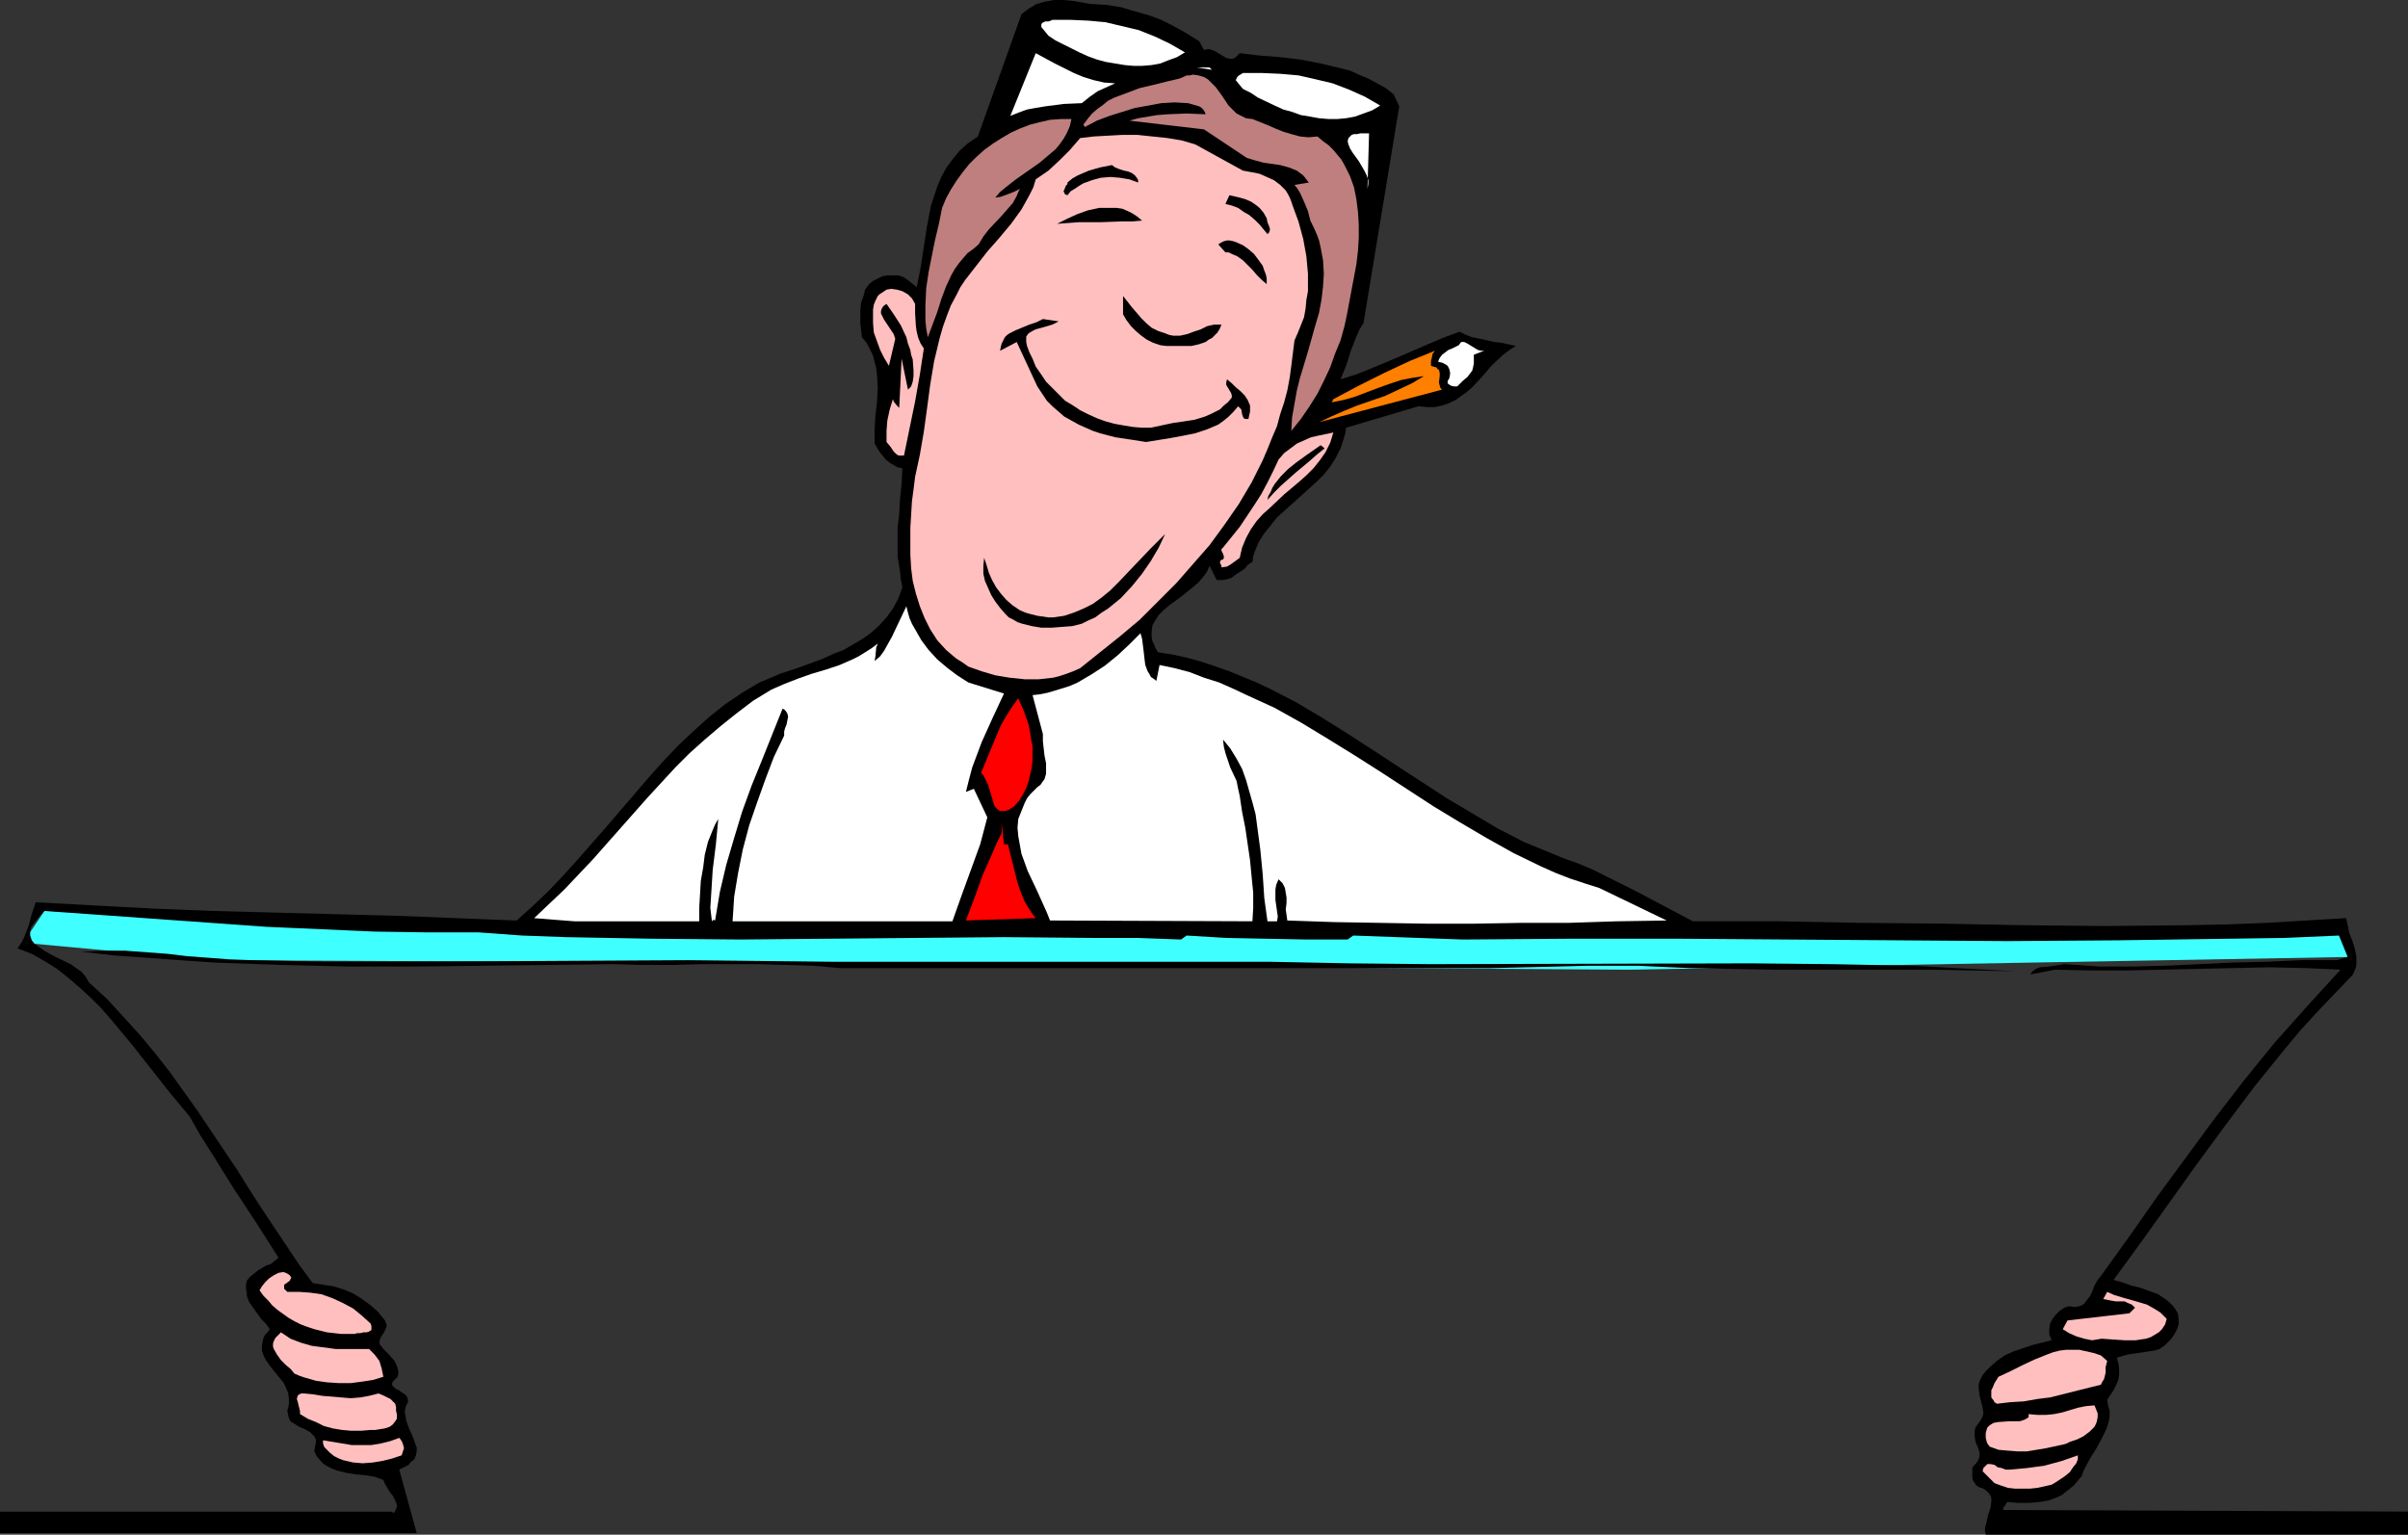 <?xml version="1.0" encoding="UTF-8" standalone="no"?>
<svg
   version="1.0"
   width="129.724mm"
   height="82.696mm"
   id="svg35"
   sodipodi:docname="Pride 2.wmf"
   xmlns:inkscape="http://www.inkscape.org/namespaces/inkscape"
   xmlns:sodipodi="http://sodipodi.sourceforge.net/DTD/sodipodi-0.dtd"
   xmlns="http://www.w3.org/2000/svg"
   xmlns:svg="http://www.w3.org/2000/svg">
  <rect width="100%" height="100%" fill="#333333" stroke="none"/>
  <sodipodi:namedview
     id="namedview35"
     pagecolor="#ffffff"
     bordercolor="#000000"
     borderopacity="0.25"
     inkscape:showpageshadow="2"
     inkscape:pageopacity="0.0"
     inkscape:pagecheckerboard="0"
     inkscape:deskcolor="#d1d1d1"
     inkscape:document-units="mm" />
  <defs
     id="defs1">
    <pattern
       id="WMFhbasepattern"
       patternUnits="userSpaceOnUse"
       width="6"
       height="6"
       x="0"
       y="0" />
  </defs>
  <path
     style="fill:#3fffff;fill-opacity:1;fill-rule:evenodd;stroke:none"
     d="m 9.05,185.527 -4.363,6.464 38.138,3.555 101.323,0.485 45.086,0.485 142.369,0.97 146.409,-2.586 -0.97,-6.949 -110.373,2.586 -129.28,-1.131 -97.283,-0.485 -84.84,-1.939 z"
     id="path1" />
  <path
     style="fill:#000000;fill-opacity:1;fill-rule:evenodd;stroke:none"
     d="m 245.147,10.181 0.646,-0.162 h 0.485 l 0.97,0.323 0.808,0.485 0.808,0.485 0.808,0.485 0.808,0.162 h 0.485 l 0.485,-0.162 0.485,-0.485 0.485,-0.485 4.04,0.485 4.202,0.323 4.04,0.485 4.202,0.808 4.04,0.97 1.939,0.485 1.778,0.808 1.939,0.808 1.778,0.97 1.778,0.97 1.616,1.293 1.131,2.424 -7.272,44.119 -0.808,1.293 -0.646,1.454 -1.131,2.909 -0.97,3.071 -1.131,2.747 3.07,-0.97 2.909,-1.131 6.141,-2.586 5.979,-2.586 3.07,-1.293 3.07,-1.131 1.293,0.646 1.293,0.485 1.616,0.323 1.454,0.323 1.454,0.323 1.454,0.162 2.909,0.646 -1.293,0.808 -1.293,0.97 -2.262,2.101 -1.939,2.263 -2.101,2.263 -1.131,0.97 -1.131,0.808 -1.131,0.808 -1.293,0.646 -1.454,0.485 -1.454,0.323 h -1.616 l -1.778,-0.162 -14.706,4.363 -0.162,1.131 -0.323,1.131 -0.646,1.939 -0.97,1.939 -1.131,1.778 -1.293,1.616 -1.454,1.454 -3.232,2.909 -3.232,2.909 -1.616,1.454 -1.293,1.616 -1.293,1.616 -1.131,1.778 -0.808,1.939 -0.323,0.97 -0.162,1.131 -0.97,0.646 -0.646,0.808 -1.778,1.131 -0.808,0.646 -0.97,0.323 -0.97,0.162 h -1.131 l -1.454,-2.909 -0.485,1.131 -0.808,1.131 -0.97,1.131 -1.131,0.97 -2.424,1.939 -2.424,1.778 -1.131,0.97 -0.97,0.97 -0.646,0.97 -0.646,1.131 -0.162,1.293 v 0.485 0.646 l 0.162,0.808 0.323,0.646 0.323,0.808 0.485,0.808 3.07,0.485 2.909,0.646 2.909,0.808 2.909,0.97 2.747,0.97 2.747,1.131 2.747,1.131 2.747,1.293 5.333,2.747 5.171,3.071 5.171,3.232 5.01,3.232 5.171,3.394 10.181,6.626 5.171,3.071 5.171,3.071 5.333,2.747 2.747,1.131 2.747,1.131 2.747,1.131 2.747,0.97 3.07,1.293 2.909,1.454 5.818,2.909 3.07,1.616 2.747,1.454 5.818,3.071 h 17.13 l 16.968,0.323 16.806,0.162 8.242,0.162 8.403,0.162 16.483,0.162 16.322,-0.162 8.242,-0.162 8.242,-0.323 8.08,-0.485 8.08,-0.485 0.323,1.454 0.323,1.616 0.646,1.616 0.485,1.616 0.323,1.616 v 1.616 l -0.162,0.646 -0.323,0.808 -0.323,0.646 -0.646,0.646 -3.394,3.555 -3.394,3.555 -3.232,3.555 -3.232,3.879 -6.141,7.596 -5.818,7.757 -5.818,7.919 -5.656,7.919 -5.656,7.919 -5.656,7.757 1.778,0.485 1.778,0.646 1.939,0.485 1.778,0.646 1.778,0.646 1.454,0.97 0.808,0.646 0.646,0.646 0.646,0.808 0.485,0.808 0.162,1.131 v 1.131 l -0.323,0.97 -0.485,0.97 -0.646,0.97 -0.646,0.646 -0.808,0.808 -0.97,0.646 -0.97,0.323 -1.131,0.162 -4.363,0.646 -1.131,0.323 -1.131,0.323 0.323,1.131 0.162,1.131 v 1.131 l -0.162,1.131 -0.485,1.131 -0.485,0.97 -0.646,0.97 -0.646,0.97 0.162,1.131 0.323,1.131 v 1.131 l -0.162,0.97 -0.323,1.131 -0.323,0.808 -0.97,1.939 -0.97,1.778 -1.131,1.778 -0.97,1.778 -0.485,0.97 -0.323,0.97 -0.808,0.97 -0.808,0.97 -0.808,0.646 -0.808,0.646 -0.808,0.646 -0.97,0.485 -1.778,0.646 -1.939,0.323 -1.939,0.162 h -2.262 l -2.262,-0.162 -0.323,0.485 -0.162,0.323 -0.323,0.323 v 0.485 l 82.416,0.323 v 4.687 h -85.971 l -0.162,-0.646 v -0.646 l 0.323,-1.293 0.323,-1.454 0.485,-1.454 0.162,-1.293 v -0.646 l -0.162,-0.485 -0.323,-0.485 -0.485,-0.485 -0.646,-0.485 -0.97,-0.323 -0.485,-0.323 -0.323,-0.485 -0.323,-0.485 -0.162,-0.646 v -0.646 -0.646 -0.646 l 0.323,-0.485 0.485,-0.485 0.323,-0.485 0.162,-0.323 0.162,-0.485 v -0.97 l -0.323,-0.97 -0.485,-1.131 -0.162,-1.131 v -1.131 l 0.162,-0.646 0.323,-0.485 0.485,-0.646 0.323,-0.485 0.323,-0.646 0.162,-0.646 -0.162,-1.131 -0.323,-1.293 -0.323,-1.293 -0.162,-1.454 v -0.646 l 0.162,-0.646 0.323,-0.646 0.323,-0.646 0.646,-0.808 0.808,-0.808 1.454,-1.293 1.616,-1.131 1.778,-0.808 1.939,-0.646 1.939,-0.646 1.939,-0.485 1.939,-0.485 -0.485,-1.131 v -1.131 l 0.162,-1.131 0.485,-0.97 0.646,-0.808 0.808,-0.808 0.97,-0.646 0.97,-0.323 0.808,0.162 h 0.646 l 0.646,-0.162 0.485,-0.162 0.485,-0.323 0.323,-0.485 0.808,-0.97 0.485,-0.97 0.485,-1.293 0.646,-1.131 0.646,-0.808 5.818,-8.08 5.656,-8.08 5.818,-7.919 5.818,-7.919 5.979,-7.757 6.302,-7.757 6.626,-7.434 3.394,-3.717 3.394,-3.717 -7.272,-0.323 -7.272,-0.162 -14.544,0.323 -14.382,0.323 h -7.434 l -7.272,-0.162 -2.424,0.485 -2.586,0.485 0.485,-0.646 0.646,-0.485 0.808,-0.323 1.939,-0.162 1.131,-0.162 0.97,-0.162 0.97,-0.162 7.11,0.485 h 6.949 l 6.787,-0.162 6.787,-0.323 6.626,-0.323 6.949,-0.162 7.11,-0.323 h 7.272 l 2.101,-0.646 -1.778,-4.363 -11.15,0.485 -11.312,0.162 -22.462,0.323 -22.624,0.162 -22.301,-0.162 -22.301,-0.162 -22.301,-0.162 h -22.139 l -21.816,0.162 -22.301,-0.808 -1.131,0.808 h -8.403 l -8.242,-0.162 -8.08,-0.162 -8.08,-0.485 -1.131,0.808 -8.888,-0.323 h -9.05 l -18.099,-0.162 -17.938,0.162 -17.938,0.162 -17.776,0.162 -17.938,-0.162 -8.888,-0.162 -8.726,-0.162 -8.888,-0.323 -8.888,-0.646 h -5.171 -5.333 l -10.666,-0.162 -10.989,-0.485 -10.989,-0.485 -11.312,-0.808 -11.312,-0.808 -22.624,-1.616 -0.808,0.808 -0.646,0.808 -0.485,0.646 -0.485,0.646 -0.323,0.485 -0.162,0.646 v 0.485 0.485 l 0.162,0.485 0.162,0.485 0.646,0.808 0.97,0.646 1.131,0.808 2.424,1.293 2.747,1.293 1.131,0.808 1.131,0.808 0.808,0.97 0.646,1.131 3.717,3.394 3.394,3.717 3.232,3.555 3.232,3.879 2.909,3.717 5.656,7.919 2.586,3.879 5.333,7.919 2.424,3.879 2.586,4.04 5.171,7.757 2.586,3.879 2.747,3.717 2.101,0.323 2.101,0.323 2.101,0.646 1.939,0.808 1.778,1.131 1.778,1.293 1.454,1.293 1.454,1.778 0.162,0.485 0.162,0.323 v 0.485 l -0.162,0.323 -0.323,0.808 -0.485,0.646 -0.323,0.646 -0.162,0.646 v 0.323 l 0.162,0.323 0.323,0.323 0.323,0.485 1.131,1.131 1.131,1.293 0.323,0.646 0.323,0.808 0.162,0.97 -0.162,0.808 -0.485,0.485 -0.485,0.485 -0.162,0.323 v 0.323 l 0.162,0.323 0.162,0.162 0.646,0.485 0.485,0.162 0.323,0.323 0.808,0.485 0.323,0.323 0.162,0.323 0.162,0.485 v 0.485 l -0.485,0.97 -0.162,0.97 0.162,0.97 0.162,0.97 0.646,1.778 0.485,0.97 0.323,0.808 0.323,0.97 0.323,0.808 v 0.808 l -0.162,0.808 -0.323,0.808 -0.808,0.646 -0.323,0.485 -0.646,0.323 -0.646,0.323 -0.646,0.323 3.555,12.929 H 0 v -4.363 h 79.83 l 0.323,0.323 0.323,-0.485 0.162,-0.323 0.162,-0.485 v -0.485 l -0.323,-0.808 -0.485,-0.97 -0.646,-0.808 -0.485,-0.808 -0.485,-0.808 -0.323,-0.808 -1.778,-0.646 -1.939,-0.323 -1.939,-0.162 -1.939,-0.323 -1.939,-0.485 -0.808,-0.323 -0.97,-0.485 -0.808,-0.485 -0.646,-0.646 -0.808,-0.97 -0.485,-0.97 0.162,-0.97 0.162,-0.808 v -0.646 l -0.323,-0.646 -0.323,-0.323 -0.485,-0.485 -1.131,-0.646 -1.131,-0.485 -1.293,-0.808 -0.485,-0.323 -0.323,-0.646 -0.162,-0.646 -0.162,-0.808 0.162,-0.646 0.162,-0.646 v -1.293 l -0.162,-1.131 -0.485,-1.131 -0.485,-0.97 -0.808,-0.97 -1.454,-1.778 -1.293,-1.778 -0.485,-0.97 -0.323,-0.97 v -0.97 l 0.162,-0.97 0.162,-0.646 0.323,-0.646 0.485,-0.485 0.485,-0.646 -0.808,-1.131 -0.97,-0.97 -1.616,-2.263 -0.808,-1.131 -0.485,-1.293 v -0.646 l -0.162,-0.808 v -0.808 l 0.162,-0.808 0.646,-0.808 0.808,-0.646 0.808,-0.646 1.616,-0.97 0.97,-0.323 0.808,-0.646 0.808,-0.646 -4.525,-7.111 -4.686,-7.111 -4.525,-7.272 -2.262,-3.555 -2.101,-3.717 -4.04,-4.848 -7.757,-9.858 -4.04,-4.848 -2.101,-2.424 -2.101,-2.101 -2.262,-2.101 -2.262,-1.939 -2.424,-1.939 -2.586,-1.616 -2.586,-1.454 -2.909,-1.131 0.808,-1.131 0.485,-0.97 0.97,-2.424 0.646,-2.424 0.808,-2.424 11.958,0.646 12.12,0.646 12.282,0.485 12.282,0.323 24.725,0.646 12.282,0.485 12.282,0.485 3.232,-2.909 3.232,-3.071 3.07,-3.232 2.909,-3.232 5.818,-6.626 5.818,-6.788 2.909,-3.394 2.909,-3.232 2.909,-3.071 3.07,-2.909 3.232,-2.909 3.232,-2.586 3.555,-2.424 3.555,-2.101 1.939,-0.808 2.262,-0.97 4.363,-1.454 4.363,-1.616 2.101,-0.97 2.101,-0.808 1.939,-1.131 1.939,-1.131 1.778,-1.293 1.616,-1.454 1.454,-1.616 1.293,-1.778 1.131,-2.101 0.808,-2.263 -0.323,-1.616 -0.162,-1.616 -0.485,-3.071 v -2.909 -2.909 l 0.323,-2.747 0.162,-3.071 0.323,-3.071 0.162,-3.232 -0.97,-0.162 -0.808,-0.485 -0.808,-0.485 -0.808,-0.646 -0.646,-0.808 -0.646,-0.808 -0.97,-1.616 v -2.909 l 0.162,-2.747 0.323,-2.747 0.162,-2.909 -0.162,-2.747 -0.162,-1.293 -0.323,-1.293 -0.323,-1.293 -0.646,-1.293 -0.646,-1.293 -0.97,-1.131 -0.323,-2.909 V 64.32 63.027 l 0.162,-1.454 0.485,-1.293 0.323,-1.293 0.808,-1.131 0.808,-0.646 0.97,-0.485 0.97,-0.485 1.131,-0.162 h 1.131 0.97 l 0.97,0.323 0.97,0.646 1.778,1.454 v 0 l 0.808,-4.04 0.646,-4.202 0.646,-4.202 0.808,-4.202 0.646,-1.939 0.646,-1.939 0.808,-1.939 0.97,-1.778 1.293,-1.778 1.454,-1.778 1.616,-1.454 2.101,-1.454 8.888,-24.888 0.808,-0.646 0.646,-0.485 0.808,-0.485 0.808,-0.485 1.778,-0.485 L 214.605,0 h 1.939 l 1.778,0.162 3.717,0.646 3.07,0.162 3.07,0.485 2.747,0.808 2.909,0.808 2.586,0.97 2.586,1.293 2.586,1.454 2.586,1.616 z"
     id="path2" />
  <path
     style="fill:#ffffff;fill-opacity:1;fill-rule:evenodd;stroke:none"
     d="m 241.269,10.666 -1.616,0.97 -1.778,0.646 -1.616,0.646 -1.778,0.323 -1.939,0.162 h -1.778 l -1.778,-0.162 -1.939,-0.323 -1.939,-0.323 -1.778,-0.485 -1.778,-0.646 -1.778,-0.808 -3.232,-1.616 -1.616,-0.808 -1.454,-0.97 -1.454,-1.778 V 5.01 l 0.162,-0.323 0.323,-0.162 0.323,-0.162 h 0.646 l 0.485,-0.162 0.323,-0.162 h 3.717 l 3.555,0.162 3.555,0.323 3.394,0.808 3.394,0.808 3.232,1.293 3.07,1.454 z"
     id="path3" />
  <path
     style="fill:#ffffff;fill-opacity:1;fill-rule:evenodd;stroke:none"
     d="m 227.048,16.969 -1.778,0.808 -1.778,0.808 -1.616,1.131 -1.616,1.293 -3.717,0.162 -3.717,0.485 -1.939,0.323 -1.778,0.323 -1.778,0.646 -1.616,0.646 5.171,-12.767 3.878,2.101 3.878,1.939 1.939,0.808 2.101,0.646 2.101,0.485 z"
     id="path4" />
  <path
     style="fill:#ffffff;fill-opacity:1;fill-rule:evenodd;stroke:none"
     d="m 246.763,14.222 -3.07,-0.485 h 2.586 z"
     id="path5" />
  <path
     style="fill:#ffffff;fill-opacity:1;fill-rule:evenodd;stroke:none"
     d="m 281.022,21.494 -1.616,0.97 -1.778,0.646 -1.778,0.646 -1.778,0.323 -1.778,0.162 h -1.778 l -1.939,-0.162 -1.778,-0.323 -1.939,-0.323 -1.778,-0.646 -1.778,-0.485 -1.778,-0.808 -3.394,-1.616 -1.454,-0.97 -1.616,-0.808 -1.454,-1.778 0.323,-0.646 0.323,-0.323 0.323,-0.162 0.485,-0.323 h 3.878 l 3.717,0.162 3.717,0.323 3.555,0.808 3.394,0.808 3.394,1.293 3.232,1.454 z"
     id="path6" />
  <path
     style="fill:#bf7f7f;fill-opacity:1;fill-rule:evenodd;stroke:none"
     d="m 255.005,24.241 3.232,1.293 1.454,0.646 1.616,0.646 1.616,0.485 1.778,0.485 1.778,0.162 1.778,-0.162 1.131,0.97 1.131,0.808 0.97,0.97 0.808,0.97 0.808,0.97 0.646,1.131 1.131,2.263 0.808,2.263 0.485,2.424 0.323,2.586 0.162,2.586 v 2.747 l -0.162,2.586 -0.323,2.747 -0.485,2.586 -0.97,5.171 -0.485,2.586 -0.485,2.263 -0.808,2.909 -1.131,2.747 -0.97,2.747 -1.293,2.747 -1.293,2.586 -1.616,2.586 -1.778,2.586 -1.939,2.424 0.162,-2.747 0.485,-2.747 0.485,-2.747 0.646,-2.586 1.616,-5.333 1.454,-5.171 0.808,-2.747 0.485,-2.586 0.323,-2.747 0.162,-2.586 -0.162,-2.747 -0.485,-2.586 -0.323,-1.454 -0.485,-1.293 -0.646,-1.454 -0.646,-1.293 -0.485,-1.939 -0.808,-1.939 -0.808,-1.778 -0.485,-0.808 -0.646,-0.808 2.909,-0.485 -0.485,-0.646 -0.646,-0.808 -0.646,-0.485 -0.646,-0.485 -1.616,-0.646 -1.778,-0.485 -3.394,-0.485 -1.778,-0.485 -1.616,-0.485 -8.726,-5.818 -15.19,-1.778 1.778,-0.485 1.939,-0.323 1.939,-0.323 2.101,-0.162 3.878,-0.162 3.878,0.162 -0.162,-0.485 -0.323,-0.485 -0.323,-0.323 -0.485,-0.323 -1.131,-0.323 -1.131,-0.323 -2.747,-0.162 -2.747,0.162 -2.586,0.485 -2.747,0.485 -2.586,0.808 -2.586,0.808 -2.586,0.97 -2.424,1.293 -0.323,-0.485 0.97,-1.293 0.808,-0.97 1.131,-0.97 1.131,-0.808 0.97,-0.808 1.293,-0.646 2.586,-0.97 2.586,-0.97 2.747,-0.646 1.293,-0.323 1.293,-0.323 2.747,-0.646 0.808,-0.323 0.646,-0.323 h 0.646 l 0.646,-0.162 1.131,0.162 1.131,0.323 0.808,0.485 0.808,0.808 0.808,0.808 1.293,1.778 0.646,0.97 0.646,0.97 0.808,0.808 0.808,0.808 0.97,0.485 0.97,0.485 z"
     id="path7" />
  <path
     style="fill:#bf7f7f;fill-opacity:1;fill-rule:evenodd;stroke:none"
     d="m 218.16,24.241 -0.323,1.454 -0.646,1.454 -0.646,1.131 -0.808,1.131 -0.808,0.97 -1.131,0.97 -2.101,1.778 -4.848,3.394 -2.262,1.778 -0.97,0.808 -0.97,1.131 1.131,-0.162 1.293,-0.485 1.293,-0.485 1.293,-0.646 -0.323,0.646 -0.323,0.808 -0.808,1.454 -1.131,1.293 -1.131,1.293 -2.586,2.747 -1.131,1.454 -0.97,1.616 -1.131,0.97 -1.131,0.808 -0.97,1.131 -0.808,0.97 -0.808,1.131 -0.646,1.131 -1.131,2.424 -0.97,2.586 -0.808,2.586 -0.97,2.586 -0.97,2.586 -0.323,-1.778 -0.162,-1.616 v -3.232 l 0.162,-3.394 0.485,-3.232 0.646,-3.232 0.646,-3.232 0.808,-3.394 0.646,-3.232 0.808,-1.939 0.97,-1.778 1.131,-1.778 1.293,-1.778 1.293,-1.616 1.454,-1.454 1.616,-1.454 1.778,-1.293 1.778,-1.131 1.939,-1.131 1.778,-0.808 2.101,-0.808 1.939,-0.485 2.101,-0.485 2.262,-0.162 z"
     id="path8" />
  <path
     style="fill:#ffffff;fill-opacity:1;fill-rule:evenodd;stroke:none"
     d="m 278.436,38.463 0.162,-0.97 v -0.808 l -0.323,-0.97 -0.485,-0.97 -1.131,-1.939 -1.293,-1.778 -0.485,-0.808 -0.323,-0.808 -0.162,-0.646 0.162,-0.646 0.162,-0.162 0.162,-0.162 0.323,-0.323 0.485,-0.162 h 0.646 l 0.646,-0.162 h 0.808 0.97 z"
     id="path9" />
  <path
     style="fill:#ffbfbf;fill-opacity:1;fill-rule:evenodd;stroke:none"
     d="m 253.065,34.746 1.778,0.323 1.616,0.323 1.454,0.646 1.454,0.646 1.293,0.97 1.131,1.131 0.485,0.808 0.323,0.646 0.323,0.808 0.323,0.97 1.131,3.071 0.97,3.555 0.646,3.555 0.323,3.555 v 1.778 1.778 l -0.323,1.778 -0.162,1.778 -0.323,1.778 -0.646,1.616 -0.646,1.616 -0.646,1.454 -0.323,2.586 -0.323,2.586 -0.323,2.424 -0.485,2.586 -0.646,2.424 -0.808,2.424 -0.646,2.424 -0.97,2.263 -0.97,2.424 -0.97,2.263 -2.262,4.525 -2.586,4.363 -2.909,4.202 -3.07,4.202 -3.394,3.879 -3.394,3.879 -3.717,3.717 -3.717,3.717 -4.04,3.394 -4.04,3.232 -4.04,3.232 -1.454,0.646 -1.293,0.485 -1.454,0.485 -1.293,0.323 -1.454,0.162 -1.454,0.162 h -2.909 l -3.07,-0.323 -2.909,-0.485 -2.747,-0.808 -2.747,-0.97 -1.131,-0.808 -1.293,-0.808 -0.97,-0.808 -1.131,-0.97 -1.778,-1.939 -1.454,-2.263 -1.131,-2.263 -0.97,-2.424 -0.808,-2.586 -0.646,-2.586 -0.323,-2.586 -0.162,-2.747 v -2.747 -2.747 l 0.162,-2.586 0.162,-2.747 0.323,-2.424 0.323,-2.586 0.97,-4.525 0.808,-4.687 0.646,-4.687 0.646,-4.848 0.808,-4.848 1.131,-4.687 0.646,-2.263 0.808,-2.263 0.808,-2.101 1.131,-2.101 0.808,-1.616 0.97,-1.454 2.262,-2.909 2.262,-2.909 2.424,-2.747 2.424,-2.909 2.101,-2.909 0.808,-1.454 0.808,-1.454 0.808,-1.616 0.485,-1.616 2.586,-1.778 2.262,-2.101 2.101,-2.101 2.101,-2.424 2.747,-0.323 2.909,-0.162 2.909,-0.162 h 3.07 l 3.07,0.323 3.07,0.323 2.909,0.485 2.747,0.808 z"
     id="path10" />
  <path
     style="fill:#000000;fill-opacity:1;fill-rule:evenodd;stroke:none"
     d="m 231.734,37.17 -1.778,-0.646 -1.939,-0.323 -1.939,-0.162 -1.939,0.162 -1.778,0.485 -1.778,0.646 -0.808,0.485 -0.97,0.646 -0.808,0.485 -0.646,0.808 -0.485,-0.162 -0.162,-0.323 -0.162,-0.323 0.162,-0.323 0.323,-0.808 0.323,-0.323 v -0.323 l 0.97,-0.808 1.131,-0.646 1.131,-0.485 1.131,-0.485 2.262,-0.646 2.424,-0.485 0.646,0.485 0.808,0.323 0.97,0.323 0.808,0.162 0.808,0.323 0.646,0.485 0.485,0.646 0.162,0.323 z"
     id="path11" />
  <path
     style="fill:#000000;fill-opacity:1;fill-rule:evenodd;stroke:none"
     d="m 257.913,44.442 0.162,0.808 0.323,0.808 0.162,0.485 v 0.323 l -0.162,0.485 -0.323,0.323 -0.808,-0.97 -0.808,-0.97 -0.97,-0.97 -1.131,-0.97 -1.131,-0.646 -1.131,-0.808 -1.293,-0.485 -1.293,-0.323 0.808,-1.778 2.101,0.485 1.131,0.323 1.131,0.485 0.97,0.646 0.808,0.646 0.808,0.97 z"
     id="path12" />
  <path
     style="fill:#000000;fill-opacity:1;fill-rule:evenodd;stroke:none"
     d="m 232.542,44.927 -1.939,0.162 h -2.101 l -4.363,0.162 h -4.525 l -2.101,0.162 -2.262,0.162 1.939,-0.97 2.101,-0.97 2.262,-0.808 2.262,-0.485 h 1.293 1.131 1.131 l 1.131,0.162 1.131,0.485 0.97,0.485 0.97,0.646 z"
     id="path13" />
  <path
     style="fill:#000000;fill-opacity:1;fill-rule:evenodd;stroke:none"
     d="m 257.105,54.139 0.323,0.97 0.323,0.808 0.162,0.808 v 1.131 l -0.97,-0.808 -0.97,-0.97 -0.97,-1.131 -0.97,-0.97 -0.97,-0.97 -1.131,-0.808 -1.131,-0.485 -0.646,-0.323 h -0.646 l -1.454,-1.616 0.485,-0.323 0.646,-0.323 0.646,-0.162 h 0.485 l 0.808,0.162 0.485,0.162 1.454,0.646 1.131,0.808 1.131,0.97 0.97,1.293 z"
     id="path14" />
  <path
     style="fill:#ffbfbf;fill-opacity:1;fill-rule:evenodd;stroke:none"
     d="m 186.325,61.896 v 0.97 0.97 l 0.162,2.586 0.162,1.131 0.323,1.293 0.485,1.131 0.646,0.97 -0.808,5.333 -0.97,5.495 -1.131,5.495 -1.131,5.495 h -0.646 -0.485 l -0.485,-0.323 -0.485,-0.485 -0.646,-0.97 -0.808,-0.97 v -2.263 l 0.162,-2.101 0.485,-2.263 0.646,-2.101 0.162,0.485 0.646,0.808 0.485,0.485 0.485,-10.02 1.293,6.303 0.646,-0.646 0.323,-0.97 0.162,-1.131 v -1.131 l -0.162,-2.263 -0.323,-0.97 -0.162,-0.97 -0.485,-1.293 -0.323,-1.293 -1.131,-2.424 -1.454,-2.263 -1.454,-2.101 -0.485,0.323 -0.323,0.323 -0.162,0.323 -0.162,0.485 v 0.485 l 0.162,0.323 0.485,0.97 0.646,0.97 0.646,0.97 0.646,0.97 0.323,0.97 -1.293,5.495 -0.97,-1.616 -0.808,-1.616 -0.646,-1.778 -0.646,-1.778 -0.162,-1.939 V 63.997 63.027 l 0.162,-0.97 0.323,-0.808 0.485,-0.97 0.323,-0.323 0.485,-0.323 0.485,-0.323 0.485,-0.323 0.97,-0.162 1.131,0.162 1.131,0.323 1.131,0.646 0.808,0.808 z"
     id="path15" />
  <path
     style="fill:#000000;fill-opacity:1;fill-rule:evenodd;stroke:none"
     d="m 237.229,67.876 0.808,0.323 0.808,0.162 h 0.808 0.646 l 1.454,-0.323 1.293,-0.485 1.454,-0.485 1.293,-0.646 1.454,-0.323 h 0.808 0.646 l -0.323,0.808 -0.485,0.808 -0.485,0.485 -0.646,0.646 -0.646,0.323 -0.646,0.485 -1.454,0.485 -1.454,0.323 h -1.616 -3.394 l -1.293,-0.162 -1.454,-0.485 -1.293,-0.646 -1.131,-0.808 -1.131,-0.97 -0.97,-0.97 -0.97,-1.293 -0.646,-1.131 v -3.717 l 1.778,2.263 0.97,1.131 0.97,1.131 0.97,0.97 1.131,0.97 1.293,0.646 z"
     id="path16" />
  <path
     style="fill:#000000;fill-opacity:1;fill-rule:evenodd;stroke:none"
     d="m 215.574,65.452 -0.646,0.323 -0.646,0.323 -1.616,0.485 -1.778,0.485 -0.646,0.323 -0.808,0.485 -0.485,0.646 v 0.485 0.646 l 0.162,0.808 0.485,1.293 0.646,1.293 0.646,1.616 1.131,1.616 0.97,1.454 1.293,1.293 1.293,1.293 1.293,1.293 1.616,0.97 1.454,0.97 1.616,0.808 1.778,0.808 1.778,0.646 1.778,0.485 1.778,0.323 1.939,0.323 1.939,0.162 h 1.778 l 2.262,-0.485 2.262,-0.485 2.262,-0.323 2.101,-0.323 2.101,-0.646 1.131,-0.485 0.97,-0.485 0.97,-0.485 0.808,-0.808 0.808,-0.646 0.808,-0.97 v -0.485 l -0.162,-0.485 -0.485,-0.808 -0.485,-0.808 v -0.485 l 0.162,-0.646 0.97,0.808 0.808,0.808 0.97,0.808 0.808,0.808 0.646,0.97 0.485,1.131 v 0.646 0.646 l -0.162,0.646 -0.162,0.808 h -0.646 l -0.323,-0.162 -0.162,-0.323 -0.162,-0.485 -0.162,-0.97 -0.323,-0.323 -0.323,-0.323 -0.97,1.131 -0.97,0.97 -0.97,0.808 -1.131,0.808 -1.131,0.485 -1.131,0.485 -2.424,0.808 -2.424,0.485 -2.586,0.485 -5.01,0.808 -3.07,-0.485 -3.232,-0.485 -3.07,-0.808 -1.454,-0.485 -1.454,-0.646 -1.454,-0.646 -1.454,-0.808 -1.454,-0.808 -1.131,-0.97 -1.293,-1.131 -1.131,-1.131 -0.97,-1.454 -0.97,-1.454 -4.202,-9.05 -3.394,1.778 0.162,-0.808 0.162,-0.646 0.323,-0.646 0.323,-0.646 0.485,-0.485 0.485,-0.323 1.293,-0.646 2.747,-1.131 1.454,-0.485 1.293,-0.646 z"
     id="path17" />
  <path
     style="fill:#ffffff;fill-opacity:1;fill-rule:evenodd;stroke:none"
     d="m 302.192,71.431 -2.101,0.808 v 1.778 l -0.162,0.808 -0.162,0.646 -0.485,0.646 -0.485,0.646 -0.97,0.808 -0.485,0.485 -0.646,0.646 h -0.646 l -0.646,-0.162 -0.485,-0.323 -0.162,-0.162 v -0.485 l 0.323,-0.485 0.162,-0.808 v -0.485 l -0.162,-0.646 -0.323,-0.646 -0.485,-0.323 -0.646,-0.323 -0.808,-0.162 0.162,-0.485 0.162,-0.323 0.485,-0.646 0.646,-0.485 0.646,-0.485 0.808,-0.323 0.646,-0.323 0.646,-0.323 0.485,-0.646 h 0.646 l 0.646,0.323 2.101,1.293 0.646,0.162 z"
     id="path18" />
  <path
     style="fill:#ff7f00;fill-opacity:1;fill-rule:evenodd;stroke:none"
     d="m 291.364,74.502 0.485,0.162 0.646,0.162 0.162,0.323 0.323,0.162 0.162,0.646 v 0.646 l -0.162,1.293 0.162,0.646 0.162,0.485 0.323,0.323 -25.048,6.626 2.424,-1.131 2.586,-1.131 2.747,-1.131 5.656,-1.939 2.747,-1.293 2.747,-1.293 2.424,-1.454 -2.262,0.323 -2.424,0.485 -2.424,0.808 -2.262,0.808 -4.686,1.778 -2.262,0.646 -2.424,0.485 0.323,-0.646 5.171,-2.747 5.171,-2.586 5.171,-2.424 5.171,-2.101 -0.485,0.646 -0.162,0.808 -0.162,0.646 z"
     id="path19" />
  <path
     style="fill:#ffbfbf;fill-opacity:1;fill-rule:evenodd;stroke:none"
     d="m 271.488,88.077 -0.646,2.101 -0.97,1.939 -1.131,1.616 -1.293,1.616 -1.454,1.454 -1.454,1.293 -3.07,2.586 -2.909,2.747 -1.454,1.293 -1.293,1.454 -1.131,1.616 -0.97,1.778 -0.808,1.939 -0.485,2.101 -1.778,1.293 -0.808,0.485 -1.131,0.162 v -0.323 l -0.162,-0.323 -0.162,-0.323 0.162,-0.485 0.485,-0.162 0.162,-0.323 v -0.323 l -0.162,-0.485 -0.323,-0.646 v -0.323 l 0.323,-0.323 3.394,-4.202 2.909,-4.363 1.454,-2.263 1.293,-2.424 1.131,-2.263 1.131,-2.424 1.131,-1.293 1.293,-0.97 1.293,-0.97 1.454,-0.646 1.454,-0.646 1.454,-0.323 z"
     id="path20" />
  <path
     style="fill:#000000;fill-opacity:1;fill-rule:evenodd;stroke:none"
     d="m 269.71,91.309 -1.616,1.293 -1.454,1.293 -2.909,2.424 -2.909,2.586 -1.454,1.454 -1.293,1.454 0.162,-0.808 0.485,-0.808 0.323,-0.808 0.485,-0.808 1.293,-1.616 1.454,-1.454 1.616,-1.293 1.778,-1.293 1.616,-1.131 1.616,-1.131 z"
     id="path21" />
  <path
     style="fill:#000000;fill-opacity:1;fill-rule:evenodd;stroke:none"
     d="m 220.261,127.024 -1.939,0.485 -2.101,0.162 -2.101,0.162 h -2.101 l -1.939,-0.323 -1.939,-0.485 -0.97,-0.323 -0.808,-0.485 -0.97,-0.485 -0.646,-0.646 -1.131,-1.293 -0.97,-1.293 -0.808,-1.293 -0.646,-1.454 -0.646,-1.454 -0.323,-1.454 v -1.616 l 0.162,-1.616 0.485,1.454 0.485,1.616 0.646,1.454 0.808,1.454 0.97,1.293 1.131,1.293 1.293,1.131 1.454,0.97 1.131,0.485 1.131,0.323 1.293,0.323 1.131,0.162 1.131,0.162 h 0.97 l 1.131,-0.162 1.131,-0.162 1.939,-0.646 1.939,-0.808 1.939,-0.97 1.778,-1.293 1.778,-1.454 1.616,-1.616 3.232,-3.394 3.232,-3.394 1.454,-1.454 1.616,-1.616 -1.293,2.747 -1.616,2.747 -1.778,2.586 -2.101,2.586 -2.262,2.424 -2.586,2.101 -1.293,0.808 -1.293,0.97 -1.454,0.646 z"
     id="path22" />
  <path
     style="fill:#ffffff;fill-opacity:1;fill-rule:evenodd;stroke:none"
     d="m 197.152,138.983 7.272,2.263 -2.262,4.848 -2.262,5.01 -0.97,2.586 -0.97,2.586 -0.646,2.424 -0.646,2.586 1.616,-0.646 2.747,5.818 -1.454,5.495 -1.939,5.333 -1.939,5.333 -1.778,5.01 h -44.763 l 0.162,-2.424 0.162,-2.586 0.808,-4.848 0.97,-4.848 1.293,-4.848 1.616,-4.687 1.616,-4.525 1.778,-4.687 2.101,-4.363 v -0.808 l 0.162,-0.646 0.323,-0.808 0.162,-0.808 0.162,-0.808 -0.162,-0.646 -0.323,-0.485 -0.323,-0.323 -0.323,-0.162 -4.202,10.505 -2.101,5.171 -1.939,5.333 -1.616,5.333 -1.616,5.495 -1.293,5.495 -0.485,2.909 -0.485,2.909 -0.323,-0.162 -0.162,0.162 -0.162,0.162 -0.323,-2.747 0.162,-2.586 0.162,-2.586 0.162,-2.586 0.646,-5.171 0.485,-5.171 -0.646,1.131 -0.485,1.131 -0.97,2.424 -0.646,2.586 -0.323,2.586 -0.485,2.747 -0.162,2.747 -0.162,2.747 v 2.747 h -8.565 -4.202 -4.202 -4.363 -4.04 l -4.202,-0.323 -4.04,-0.323 3.07,-2.909 3.07,-2.909 2.909,-3.071 2.909,-3.071 11.15,-12.605 5.656,-6.141 2.909,-2.909 3.07,-2.747 3.232,-2.747 3.232,-2.586 3.394,-2.586 3.717,-2.263 2.586,-1.131 2.909,-1.131 2.747,-0.97 2.747,-0.808 2.909,-0.97 2.586,-1.131 1.293,-0.646 1.293,-0.808 1.293,-0.808 1.293,-0.97 -0.323,0.808 -0.162,1.778 -0.162,0.97 1.131,-0.97 0.808,-1.131 0.808,-1.454 0.808,-1.454 1.454,-3.071 1.454,-3.071 0.323,1.293 0.323,1.131 0.485,1.131 0.646,1.131 1.293,2.263 1.454,1.939 1.778,1.939 2.101,1.778 1.939,1.454 z"
     id="path23" />
  <path
     style="fill:#ffffff;fill-opacity:1;fill-rule:evenodd;stroke:none"
     d="m 235.451,138.66 0.646,-3.232 3.07,0.646 3.07,0.808 2.909,1.131 3.07,0.97 2.909,1.293 2.747,1.293 5.656,2.586 5.494,3.071 5.333,3.232 5.494,3.394 5.333,3.394 10.666,6.949 5.333,3.232 5.494,3.232 5.494,3.071 5.656,2.747 2.909,1.293 2.909,1.131 2.909,0.97 3.07,0.97 13.736,6.626 -10.181,0.162 -10.019,0.323 h -9.696 l -9.373,0.162 h -9.534 l -9.373,-0.162 -9.534,-0.162 -9.534,-0.323 -0.162,-1.131 -0.162,-1.131 0.162,-1.293 v -1.131 l -0.162,-0.97 -0.162,-0.97 -0.485,-0.97 -0.323,-0.323 -0.485,-0.485 -0.485,1.131 -0.162,0.97 v 1.131 0.97 l 0.323,2.263 0.162,1.131 -0.162,0.97 h -1.939 l -0.646,-4.687 -0.323,-4.848 -0.485,-5.01 -0.646,-4.848 -0.323,-2.424 -0.646,-2.424 -0.646,-2.263 -0.646,-2.263 -0.808,-2.263 -1.131,-2.101 -1.293,-2.101 -1.454,-1.778 0.162,1.454 0.323,1.293 0.485,1.454 0.485,1.454 1.293,2.747 0.323,1.616 0.323,1.454 0.485,3.232 0.646,3.232 0.97,6.626 0.323,3.394 0.323,3.232 v 3.071 l -0.162,2.747 -41.208,-0.162 -0.646,-1.616 -1.454,-3.232 -0.808,-1.778 -1.616,-3.394 -0.646,-1.778 -0.646,-1.778 -0.323,-1.778 -0.323,-1.778 -0.162,-1.778 0.162,-1.778 0.646,-1.616 0.646,-1.616 0.485,-0.97 0.646,-0.808 0.646,-0.646 0.808,-0.808 0.646,-0.485 0.323,-0.485 0.485,-0.646 0.323,-1.131 v -0.808 -1.293 l -0.323,-1.616 -0.162,-1.454 -0.162,-1.454 v -1.454 0 l -2.101,-7.919 1.454,-0.162 1.616,-0.323 1.616,-0.485 1.616,-0.485 1.454,-0.485 1.454,-0.646 2.747,-1.616 2.747,-1.778 2.586,-2.101 2.424,-2.263 2.262,-2.263 0.323,1.131 0.162,1.293 0.162,1.293 0.162,1.454 0.162,1.293 0.485,1.293 0.323,0.485 0.323,0.646 0.485,0.323 z"
     id="path24" />
  <path
     style="fill:#ff0000;fill-opacity:1;fill-rule:evenodd;stroke:none"
     d="m 206.525,164.194 -0.97,0.646 -0.808,0.323 h -0.646 -0.485 l -0.485,-0.323 -0.485,-0.485 -0.323,-0.646 -0.162,-0.646 -0.97,-3.232 -0.323,-0.646 -0.323,-0.646 -0.323,-0.646 -0.485,-0.485 1.616,-3.879 1.616,-3.879 0.808,-1.939 1.131,-1.939 1.131,-1.778 1.293,-1.778 1.131,2.586 0.97,2.747 0.323,1.616 0.162,1.293 0.323,1.454 v 1.454 1.454 l -0.162,1.454 -0.323,1.454 -0.323,1.454 -0.485,1.293 -0.646,1.293 -0.808,1.293 z"
     id="path25" />
  <path
     style="fill:#ff0000;fill-opacity:1;fill-rule:evenodd;stroke:none"
     d="m 205.232,171.952 1.939,7.757 0.646,1.939 0.808,1.939 0.97,1.616 0.646,0.97 0.646,0.808 -14.221,0.485 1.778,-4.687 1.616,-4.525 1.939,-4.363 0.97,-2.263 0.97,-1.939 v -2.101 l 0.485,4.363 z"
     id="path26" />
  <path
     style="fill:#000000;fill-opacity:1;fill-rule:evenodd;stroke:none"
     d="m 51.227,195.547 15.029,0.323 h 14.706 l 29.734,-0.162 29.411,-0.162 14.867,0.162 14.706,0.162 h 88.88 l 16.322,0.323 16.322,0.162 65.448,-0.162 16.322,0.162 16.322,0.323 21.17,1.131 -8.403,-0.162 -8.08,-0.162 h -16.322 -8.242 -8.242 l -8.403,-0.162 -8.565,-0.162 -3.717,-0.162 -3.555,-0.162 -3.394,-0.162 h -10.019 l -6.464,0.162 -6.626,0.162 -6.787,0.162 h -10.989 -3.878 -117.645 l -5.494,-0.485 -5.494,-0.162 -5.656,-0.162 h -11.635 l -5.818,0.162 h -5.979 l -6.141,-0.162 -13.251,0.162 -13.413,0.162 -13.574,0.162 H 70.942 l -13.574,-0.323 -13.736,-0.485 -6.949,-0.485 -6.787,-0.485 -6.787,-0.485 -6.787,-0.808 h 2.262 l 2.424,-0.162 h 4.363 l 4.363,0.323 4.363,0.323 4.04,0.485 4.363,0.323 4.202,0.323 z"
     id="path27" />
  <path
     style="fill:#ffbfbf;fill-opacity:1;fill-rule:evenodd;stroke:none"
     d="m 59.307,260.19 -0.162,0.323 -0.162,0.323 -0.646,0.485 -0.485,0.323 v 0.323 0.485 l 0.646,0.646 h 2.424 l 2.262,0.162 2.262,0.323 2.262,0.808 2.101,0.97 2.101,1.131 1.778,1.454 1.778,1.616 0.162,0.485 v 0.323 0.485 l -0.485,0.323 -0.485,0.162 h -0.646 l -0.646,0.162 h -0.646 l -0.485,0.162 h -2.747 l -2.909,-0.323 -2.586,-0.646 -1.454,-0.485 -1.293,-0.485 -1.293,-0.646 -1.131,-0.646 -1.131,-0.808 -1.131,-0.808 -1.131,-0.97 -0.808,-0.97 -0.97,-0.97 -0.808,-1.131 0.485,-0.808 0.646,-0.808 0.808,-0.808 0.97,-0.646 0.97,-0.485 0.97,-0.162 0.485,0.162 0.323,0.162 0.485,0.323 z"
     id="path28" />
  <path
     style="fill:#ffbfbf;fill-opacity:1;fill-rule:evenodd;stroke:none"
     d="m 441.168,268.594 -0.323,1.131 -0.646,0.97 -0.646,0.646 -0.808,0.485 -0.808,0.485 -0.97,0.323 -1.131,0.162 -0.97,0.162 h -2.262 l -2.424,-0.162 -2.262,-0.162 -0.97,0.162 -0.97,0.162 -1.616,-0.323 -1.616,-0.485 -1.454,-0.646 -1.293,-0.808 0.97,-1.778 12.605,-1.454 1.131,-1.131 -0.646,-0.646 -0.808,-0.323 -0.646,-0.323 h -1.778 l -0.97,-0.162 -0.808,-0.162 -0.808,-0.162 0.808,-1.454 1.454,0.646 1.616,0.485 3.394,0.97 1.616,0.485 1.454,0.808 1.293,0.808 0.646,0.646 z"
     id="path29" />
  <path
     style="fill:#ffbfbf;fill-opacity:1;fill-rule:evenodd;stroke:none"
     d="m 75.144,274.735 1.131,1.131 0.97,1.293 0.485,1.616 0.162,0.808 0.162,0.808 -2.101,0.646 -2.101,0.323 -2.424,0.323 h -2.424 l -2.424,-0.162 -2.262,-0.323 -2.262,-0.646 -0.97,-0.323 -1.131,-0.485 -0.808,-0.97 -0.97,-0.808 -0.97,-0.97 -0.808,-1.131 -0.646,-1.131 -0.162,-0.485 v -0.646 l 0.162,-0.485 0.323,-0.646 0.485,-0.485 0.646,-0.646 0.97,0.646 0.97,0.646 2.101,0.808 2.262,0.646 2.424,0.323 2.424,0.323 h 2.262 2.424 z"
     id="path30" />
  <path
     style="fill:#ffbfbf;fill-opacity:1;fill-rule:evenodd;stroke:none"
     d="m 429.048,277.159 -0.323,1.293 v 1.131 l -0.323,1.293 -0.323,0.485 -0.323,0.646 -5.171,1.293 -5.171,1.293 -2.586,0.323 -2.747,0.485 -2.747,0.162 -2.747,0.323 -0.485,-0.323 -0.162,-0.323 -0.485,-0.646 v -0.808 -0.646 l 0.323,-0.646 0.323,-0.808 0.808,-1.293 2.424,-1.131 2.586,-1.293 2.424,-1.131 2.424,-0.97 1.293,-0.485 1.293,-0.323 1.293,-0.162 h 1.454 1.293 l 1.454,0.323 1.454,0.323 1.454,0.485 z"
     id="path31" />
  <path
     style="fill:#ffbfbf;fill-opacity:1;fill-rule:evenodd;stroke:none"
     d="m 77.083,283.785 1.131,0.485 1.293,0.646 0.485,0.485 0.485,0.485 0.162,0.646 v 0.808 l 0.162,0.646 v 0.485 0.485 l -0.323,0.485 -0.485,0.646 -0.646,0.485 -0.97,0.323 -0.97,0.162 -0.97,0.162 h -0.97 l -1.939,0.162 h -2.101 l -1.778,-0.162 -1.939,-0.323 -1.778,-0.485 -1.616,-0.808 -1.616,-0.646 -1.616,-0.97 v -0.646 l -0.162,-0.646 -0.162,-0.646 -0.162,-0.646 -0.162,-0.485 0.162,-0.646 0.162,-0.162 0.162,-0.162 0.485,-0.162 h 0.485 l 1.778,0.162 1.939,0.323 3.878,0.323 1.939,0.162 1.939,-0.162 1.778,-0.323 z"
     id="path32" />
  <path
     style="fill:#ffbfbf;fill-opacity:1;fill-rule:evenodd;stroke:none"
     d="m 426.462,286.209 0.323,0.808 0.323,0.808 v 0.808 l -0.162,0.808 -0.162,0.485 -0.323,0.646 -0.485,0.485 -0.485,0.485 -1.293,0.97 -1.293,0.646 -1.454,0.485 -0.646,0.323 -0.485,0.162 -3.717,0.808 -1.939,0.323 -1.939,0.323 h -1.939 l -2.101,-0.162 -1.778,-0.162 -1.778,-0.646 -0.485,-0.646 -0.162,-0.485 -0.162,-0.646 v -0.97 l 0.162,-0.646 0.162,-0.485 0.485,-0.485 0.808,-0.485 0.97,-0.162 2.262,-0.162 h 2.101 l 0.97,-0.323 0.808,-0.485 v -0.646 l 1.778,0.162 h 1.778 l 1.616,-0.162 1.616,-0.323 3.232,-0.97 1.616,-0.323 z"
     id="path33" />
  <path
     style="fill:#ffbfbf;fill-opacity:1;fill-rule:evenodd;stroke:none"
     d="m 81.77,296.39 -1.939,0.646 -1.939,0.485 -1.939,0.323 -2.101,0.162 -1.939,-0.162 -2.101,-0.485 -0.808,-0.323 -0.97,-0.485 -0.808,-0.646 -0.646,-0.646 -0.485,-0.485 -0.162,-0.323 -0.162,-0.485 v -0.646 l 3.878,0.646 1.939,0.323 h 2.101 1.939 l 1.939,-0.323 1.939,-0.485 1.778,-0.646 0.162,0.162 0.323,0.485 0.162,0.323 0.162,0.485 0.162,0.646 -0.162,0.485 -0.162,0.485 z"
     id="path34" />
  <path
     style="fill:#ffbfbf;fill-opacity:1;fill-rule:evenodd;stroke:none"
     d="m 417.736,302.37 -2.909,0.646 -1.616,0.162 h -1.454 -1.454 l -1.454,-0.162 -1.454,-0.485 -1.293,-0.485 -2.424,-2.424 0.162,-0.646 0.323,-0.323 0.323,-0.323 0.162,-0.162 h 0.646 l 0.808,0.162 0.646,0.485 0.808,0.162 0.808,0.323 h 0.808 l 1.778,-0.162 1.778,-0.162 3.555,-0.485 3.555,-0.97 3.232,-1.131 v 0.808 l -0.323,0.808 -0.646,0.808 -0.646,0.97 -0.97,0.808 -1.939,1.293 z"
     id="path35" />
</svg>
